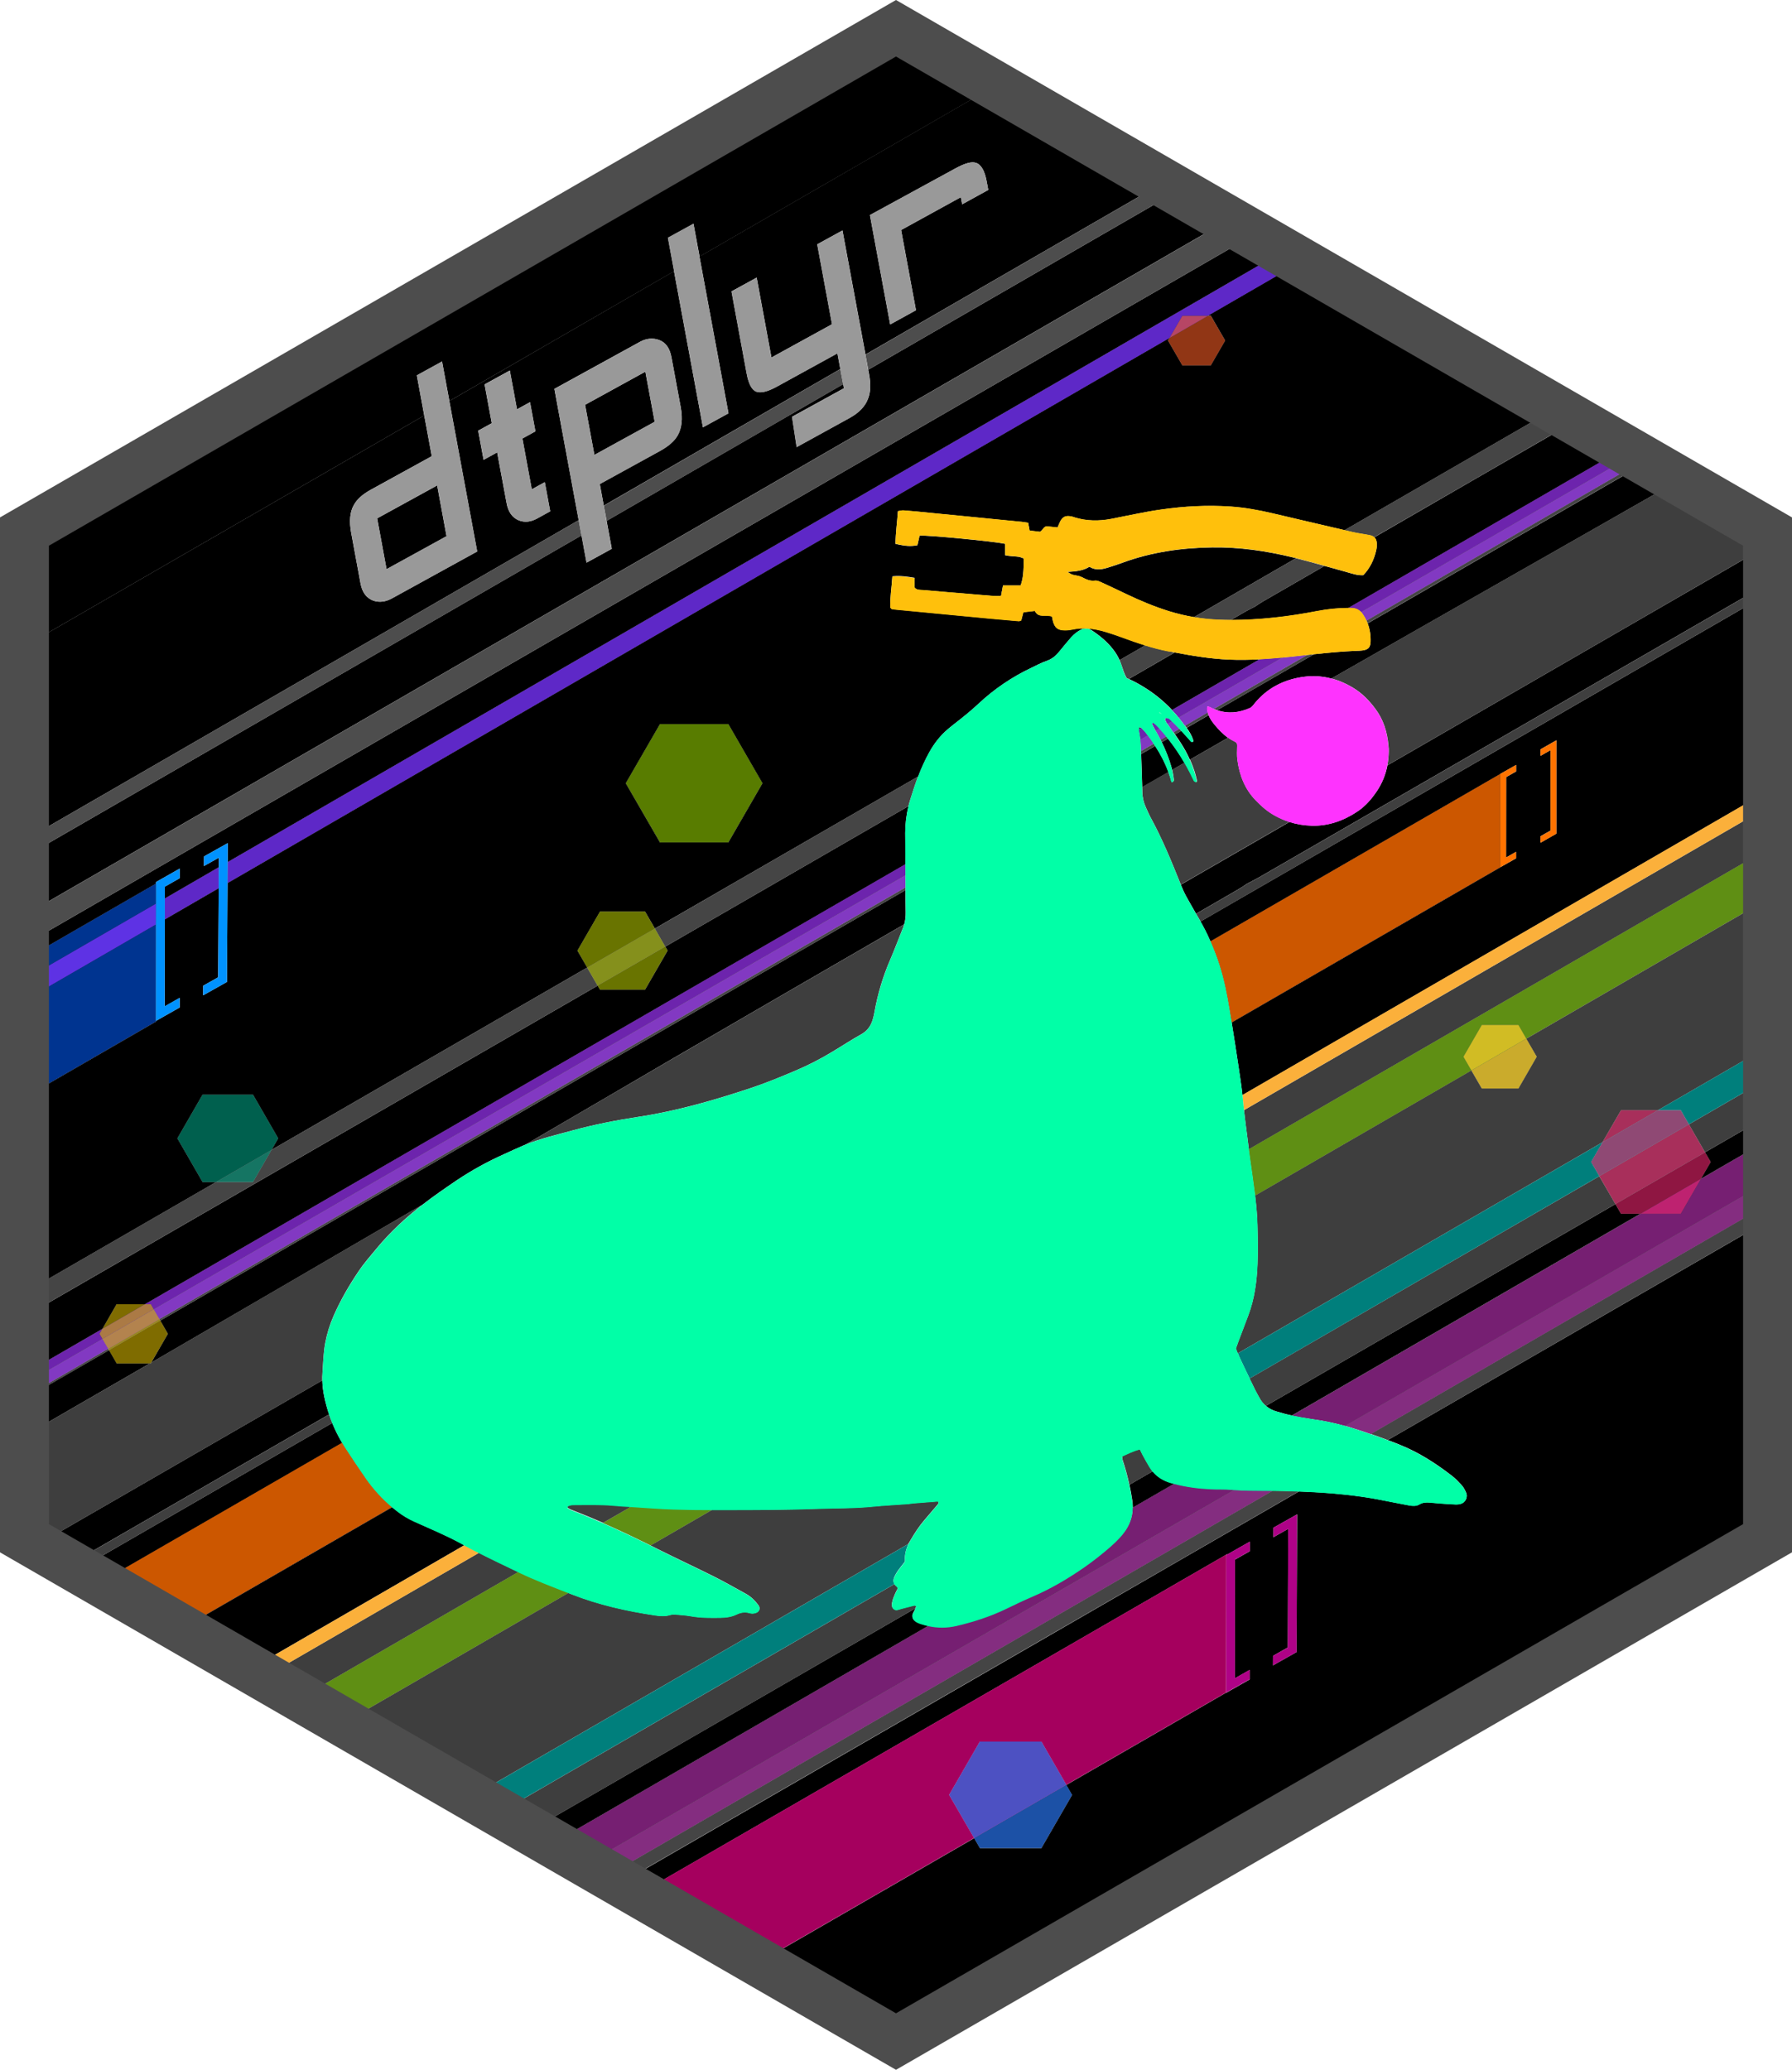 <?xml version="1.0" encoding="utf-8"?>
<!-- Generator: Adobe Illustrator 26.4.1, SVG Export Plug-In . SVG Version: 6.00 Build 0)  -->
<svg version="1.1" id="Layer_15" xmlns="http://www.w3.org/2000/svg" xmlns:xlink="http://www.w3.org/1999/xlink" x="0px" y="0px"
	 viewBox="0 0 2521 2911" style="enable-background:new 0 0 2521 2911;" xml:space="preserve">
<style type="text/css">
	.st0{fill:none;}
	.st1{fill:#3E3E3E;}
	.st2{fill:#454545;}
	.st3{fill:#3F3F3F;}
	.st4{opacity:0.7;fill:#6EB204;enable-background:new    ;}
	.st5{fill:#007F7C;}
	.st6{fill:#FBB03B;}
	.st7{opacity:0.8;fill:#93278F;enable-background:new    ;}
	.st8{fill:#A5005E;}
	.st9{opacity:0.9;fill:#003AA0;enable-background:new    ;}
	.st10{opacity:0.8;fill:#7632F9;enable-background:new    ;}
	.st11{fill:#AF0287;}
	.st12{fill:#FF7300;}
	.st13{fill:#0092FF;}
	.st14{opacity:0.7;fill:#9C34F7;enable-background:new    ;}
	.st15{opacity:0.9;fill:#E26100;enable-background:new    ;}
	.st16{fill:#01FFA7;}
	.st17{fill:#17FC9E;}
	.st18{opacity:0.8;fill:#6E9B00;enable-background:new    ;}
	.st19{opacity:0.6;fill:#AFC100;enable-background:new    ;}
	.st20{opacity:0.7;fill:#00896F;enable-background:new    ;}
	.st21{opacity:0.6;fill:#D3B400;enable-background:new    ;}
	.st22{opacity:0.6;fill:#EF266F;enable-background:new    ;}
	.st23{opacity:0.7;fill:#2974ED;enable-background:new    ;}
	.st24{opacity:0.8;fill:#EDC729;enable-background:new    ;}
	.st25{fill:#FFC00C;}
	.st26{fill:#4D4D4D;}
	.st27{fill:#FE33FE;}
	.st28{fill:#999999;}
	.st29{opacity:0.6;fill:#F15A24;enable-background:new    ;}
</style>
<g>
	<g>
		<polygon class="st0" points="2486.6,2163.4 2486.6,2163.4 1624.8,2660.9 		"/>
		<polygon class="st0" points="1625.8,250.6 1636.5,256.8 1656.9,268.6 1727.9,309.6 1763.8,330.3 1804.6,353.9 1829.9,368.5 
			2187.4,574.9 2216.8,591.8 2284.4,630.9 2298.8,639.2 2312.5,647.1 2317,649.7 2361.9,675.6 2486.6,747.6 1260.5,39.7 
			1260.5,39.7 1400.3,120.5 		"/>
		<path d="M1688.8,1296c0.6,1.1,1.3,2.1,1.9,3.3c2.8,5,5.5,10.1,7.9,15.3c1.4,3.1,2.8,6.3,4.3,9.4l407.5-235.3v131.2l-377.7,218.1
			c3.3,20.5,6.6,41.1,9.6,61.6c2,13.5,4.1,27,5.6,40.6l738.8-427.4V835.4c-132.3,76.4-264.7,152.8-396.9,229.2
			C1956,1141.7,1822.4,1218.9,1688.8,1296z M2167.2,1053.9l22.4-12.8v131.3l-22.4,12.8v-9.1l14.1-8V1055l-14.1,8V1053.9z
			 M2110.5,1088.5l22.5-12.7v9.1l-14.1,8l-0.1,113.1l14.1-8v9.1l-22.5,12.7L2110.5,1088.5z"/>
		<path d="M1729.3,927.7c-25.9-1.1-51.3-5.3-76.7-10.1c-21.5,12.5-43.1,24.8-64.6,37.3c9.4,4.1,18.4,9.4,27.1,15.1
			c12.5,8.3,23.7,17.8,33.8,28.5l123-71.2C1757.7,928.1,1743.6,928.3,1729.3,927.7z"/>
		<path d="M1296.1,2283.8c-3.4-1.1-6.6-2.3-9.4-4.7c-2.8-2.4-4-6.3-2.6-9.6c0.8-2,2-3.9,3-5.9c0.3-0.6,0.6-1.2,0.8-1.8
			c-72.2,41.6-144.2,83.3-216.4,124.9c-108.3,62.5-216.7,125.1-325,187.6l31.1,18l528.7-305.9
			C1302.9,2285.8,1299.5,2284.9,1296.1,2283.8z"/>
		<path d="M1937.2,1112.4c-7.4,11-16.1,21.2-27.3,28.7c-19.6,13.1-41,20.8-64.8,20.1c-10.6-0.3-21.1-2-31.1-5.2
			c-50.9,29.4-101.9,58.8-152.8,88.2c2.3,5.8,4.9,11.5,7.9,17c4.4,8.1,9.1,16,13.6,23.9c19.2-11.1,38.4-22.2,57.6-33.3
			c4.9-2.8,9.6-6,14.3-9.1c5.8-3.1,11.8-6,17.5-9.3c238.2-137.5,476.4-275,714.6-412.5v-53.6c-178.2,103-356.5,206-534.8,309
			C1949.4,1089.1,1944.6,1101.3,1937.2,1112.4z"/>
		<path d="M2272.6,1693.4c-118.2,68.2-236.4,136.4-354.5,204.6c-45.7,26.4-91.5,52.8-137.2,79.2c4.3,3.7,9.4,6.4,15,7.9
			c6.4,1.8,12.8,3.8,19.2,5.1c0.8,0.2,1.6,0.3,2.4,0.5l490.6-283.9h-27.7L2272.6,1693.4z"/>
		<path d="M1643.2,1038.7l-8.8,5.1c5.6,11.5,10.3,23.3,13.8,35.7c0.3,1.1,0.6,2.2,0.8,3.3c5.8-3.3,11.6-6.7,17.4-10
			C1659.5,1060.8,1651.8,1049.4,1643.2,1038.7z"/>
		<path d="M1625.1,1049.1l-19.7,11.4c0.1,2.3,0.1,4.6,0.2,7c0.4,13.2,0.9,26.3,1.3,39.6c12.3-7.1,24.6-14.1,36.9-21.2
			C1639,1072.9,1632.7,1060.7,1625.1,1049.1z"/>
		<path d="M1621.6,2069.2c-10.9,6.3-21.8,12.6-32.7,18.9c1.6,7.3,2.9,14.6,4,22c0.5,3.5,0.8,6.9,0.8,10.2l58.3-33.7
			c-1.6-0.4-3.3-0.8-4.8-1.2C1636.8,2082.4,1628.2,2077.1,1621.6,2069.2z"/>
		<path d="M1602.6,1022.8c0,0.8-0.1,1.7-0.1,2.4l2.9-1.7C1604.9,1023.2,1603.9,1023.2,1602.6,1022.8z"/>
		<polygon points="1625.8,250.6 1631.2,259.9 1636.5,256.8 		"/>
		<path d="M164.1,1834.3H204l1069.8-618.8c-0.1-14.7-0.3-29.3-0.3-44.1c0-12.7,1.6-25.3,4.6-37.7
			c-114.1,65.8-228.2,131.7-342.2,197.6l3.3,5.6l-31.7,54.9h-63.4l-3.3-5.6C572,1541.4,303.3,1696.5,34.5,1851.7v80.7l109.7-63.5
			L164.1,1834.3z"/>
		<path d="M211,1917.4h-46.8l-10.7-18.6c-39.7,22.9-79.3,45.8-119,68.6v52c53-30.6,105.9-61.3,159-91.9
			C199.3,1924.2,205.1,1920.9,211,1917.4z"/>
		<path d="M456,1963.5c-1.5-7.3-2.4-14.7-2.6-22.2c-133.9,77.3-267.8,154.6-401.8,231.9L98,2200l365-210.8
			C460.2,1980.9,457.8,1972.4,456,1963.5z"/>
		<path d="M650,2171.3c-21.8-11.9-44.7-21.4-67.2-31.6c-8.4-3.8-16.5-8.6-23.8-14.3c-2.4-1.9-4.9-3.8-7.2-5.8l-296.5,171.2
			l97.4,56.3l300.7-174C652.3,2172.5,651.1,2171.9,650,2171.3z"/>
		<path d="M467.4,2001.2c-119,68.7-238,137.4-357,206.1l31.2,18l339.8-196.1C475.9,2020.1,471.3,2010.8,467.4,2001.2z"/>
		<path d="M1952.3,2025.3c5.8,2.1,11.5,4.4,17.2,6.7c26.9,10.8,51,26.4,73.8,44.1c4.5,3.5,8.4,7.8,12.4,12c3.1,3.2,5.1,7.1,6.9,11.2
			c2.3,5.2,0,13.5-7.9,15.7c-2.1,0.6-4.3,0.9-6.6,0.8c-7.1-0.3-14.1-0.8-21.2-1.3c-5.3-0.4-10.6-1-15.8-1.4
			c-4.9-0.4-9.7-0.1-14.1,2.5c-4.4,2.6-9.3,2.5-14.1,1.6c-13.5-2.6-26.9-5-40.4-7.8c-16.5-3.3-33.1-5.6-49.8-7.4
			c-21.7-2.4-43.5-3.7-65.3-4.5c-114.3,66-228.5,131.9-342.8,197.9c-203.6,117.6-407.3,235.2-610.9,352.8l25.8,15l827-477.5v0.6
			l31.6-18v13.4l-20.8,11.8l-0.2,167l20.8-11.8v13.4l-33.1,18.8v-0.3l-224.7,129.8l8.1,14.1l-43.2,74.8h-86.4l-8.1-14.1
			l-302.8,174.8l192.9,111.4l364.3-210.3l861.7-497.6v-446.6c-8.8,5.1-17.6,10.1-26.3,15.2C2291,1829.8,2121.6,1927.5,1952.3,2025.3
			z M1824,2323.5l-33.2,18.7l0.1-13.4l20.8-11.8l0.6-166.9l-20.8,11.8l0.1-13.4l33.2-18.7L1824,2323.5z"/>
		<path d="M642.6,1659.9c21-14,43.1-26.2,66.1-36.5c9.3-4.2,18.5-8.6,27.8-12.5c0.9-0.4,1.8-0.8,2.7-1.1
			c69-40.3,138.1-80.5,207-120.9c108.5-63.1,217.2-126.1,325.8-188.9c1.6-5.5,2.2-11.2,2.1-17.1c-0.2-10.3-0.3-20.7-0.3-31
			L225.4,1857.3l10.7,18.6l-23.4,40.6c127.2-74,254.4-147.9,381.5-222.1c7.9-6.2,16.1-12.1,24.3-17.9
			C626.6,1670.9,634.5,1665.3,642.6,1659.9z"/>
		<path d="M586.4,527.9l35.5-19.5l10.3,55.6l316.2-182.5l-8.7-47.1l35.9-19.7c3,16.1,5.8,31.5,8.6,46.2l416.3-240.4l-139.8-80.7
			L34.4,747.6v161.5l562.4-324.7L586.4,527.9z"/>
		<polygon points="219.5,1240.5 252.8,1221.6 252.8,1235.1 231.9,1247 231.9,1263.7 307.8,1219.7 307.9,1206.2 286.9,1218 
			287,1204.5 320.4,1185.8 320.3,1212.5 1804.6,353.9 1763.8,330.3 34.4,1328.7 34.4,1349.5 219.5,1242.7 		"/>
		<path d="M285,1662.4l-35.4-61.4l35.4-61.4h70.9l35.4,61.4l-9.4,16.3c145.2-83.9,290.4-167.7,435.7-251.6l8.6-4.9l-13.8-23.8
			l31.7-54.9h63.4l13.8,23.8l370.4-213.8c4.4-11.6,9.5-23,15.6-34c6.9-12.5,15.5-23.6,26.5-32.9c3.1-2.6,6.1-5.1,9.3-7.5
			c11.5-8.9,22.8-18,33.5-28c22-20.6,47.1-37.6,74.3-50.5c7.2-3.4,14.3-7.3,21.7-9.8c7.4-2.6,13-7.3,17.7-13.2
			c5.6-6.9,11.2-13.6,17-20.3c3.6-3.9,7.8-7.3,12.4-9.8c5.6-3.2,11-3.1,16.3,0.4c11.1,7.4,21.3,15.8,29.6,26.3
			c3.8,4.8,7,10,9.5,15.6l36.1-20.8c-11-3.4-21.8-7.2-32.5-11.2c-7.9-2.9-16-5.6-24.2-8.1c-15.2-4.5-30.6-6.4-46.4-3
			c-3.5,0.8-7.1,1.1-10.6,1c-9.4-0.1-13.7-3.6-16.2-12.8c-0.6-2.2-1-4.4-1.4-6.6c-8.3-3.2-19,2.8-24.1-7.9l-16.1,1.9
			c-1,3.8-2,7.5-3,11.5c-1.2,0.4-2.4,1.1-3.6,1c-12.5-1-25-2.1-37.5-3.3c-45-4.3-90.1-8.6-135-12.9c-2.2-0.2-4.4-0.6-6.3-0.9
			c-0.8-1-1.8-1.6-1.8-2.4c-0.5-14.3,2-28.4,2.9-43.4c11.1-1.1,21,0.4,31.2,2.1v13.6c3.1,4.1,7.4,3.4,11.2,3.7c25,2.2,50,4.2,75,6.3
			c8,0.7,16.1,1.4,24.1,2c3.5,0.3,7.1,0.1,11.3,0.1c0.9-4.9,1.8-9.6,2.8-14.8h24.8c3.4-9.3,4.6-20.4,4.2-38.1
			c-2.1-0.8-4.4-1.9-6.9-2.3c-6.1-0.9-12.3-0.6-19.1-2.2v-16c-13.8-3.3-108.5-12.4-120.3-11.6c-1,4.4-2.1,9.1-3.1,13.6
			c-9.4,1.8-17,1.3-30.8-2c0.2-15.1,2.3-30.1,3.4-45.9c2.9-0.4,5.5-1.3,7.9-1.1c12,0.9,24.1,2.1,36.1,3.3
			c43.7,4.3,87.4,8.6,131,12.9c2.6,0.3,5.2,0.8,8.2,1.2c0.8,3.8,1.4,7.2,2.1,11l14.5,1.7c4.3-2,5-8.3,10.6-7.6
			c4.4,0.5,8.9,0.9,14.2,1.5c0.9-2.2,1.9-4.5,2.9-6.8c3.8-8.3,8.1-10.5,17.1-8.6c1.3,0.3,2.6,0.8,3.8,1.2
			c17.1,5.3,34.4,5.4,51.8,2.1c23.3-4.5,46.4-9.8,69.9-13.1c32.4-4.7,65-6.4,97.8-4.2c20.2,1.4,39.9,5,59.6,9.6
			c33.6,7.9,67.3,15.8,100.9,23.6l296-170.9L1830,368.3l-131,75.8h4.4l20.1,34.8l-20.1,34.8h-40.1l-20.1-34.8l2.2-3.8L320.1,1241.9
			l-0.8,139.1l-33.5,18.8l0.1-13.5l21-11.8l0.8-125.4l-75.8,43.9l-0.1,122.3l21-11.9v13.5l-33,18.7v0.9l-185.2,107v274.5
			c89.8-51.9,179.6-103.7,269.5-155.6H285z M928.5,1018.4h96.1l48,83.2l-48,83.2h-96.1l-48.1-83.2L928.5,1018.4z"/>
		<path d="M1656.9,268.6L1221.4,520l1.3,6.6c2.4,13.3,2.1,24.4-1.2,33.2c-3.8,11.1-12.6,20.5-26.5,28.1l-74.2,40.8l-6.5-42.6
			l73-40.1l-1.1-5.8L853.4,732.5l7.3,39.3l-35.5,19.5l-7.1-38.4L34.4,1205.3v81.9l1693.4-977.7L1656.9,268.6z"/>
		<path d="M2406.5,1634.2l-13.8,23.8l93.9-54.3v-33.9c-29.4,17-58.6,33.9-88,50.8L2406.5,1634.2z"/>
		<path d="M1928.1,902.6c-0.3,8-3.4,11.1-11.4,12.2c-2.6,0.4-5.4,0.4-8.1,0.5c-20.1,0.8-40.1,2.6-60.1,4.8l-136.2,78.7
			c15.3,5.3,30.7,3.8,46.2-3.1c3-1.3,5.1-4.8,7.4-7.5c16.1-19.2,36.9-30.6,61.3-35.2c16-3.1,31.2-2.6,45.9,1.3
			c8.9-5.1,17.9-10.3,26.8-15.3c153.9-88,308.1-175.3,462-263.3l-44.9-25.9l-393,226.9C1927.1,884.8,1928.4,893.5,1928.1,902.6z"/>
		<path d="M1818.5,783.9c-37-9-74.7-14.5-113-14c-43.3,0.6-85.7,6.6-126.5,21.6c-5.9,2.2-11.9,4.1-17.8,6c-9.5,3.1-19,5.7-28.5-0.4
			c-8.8,5.5-18.5,6.6-31.2,7.3c4.1,2.3,5.6,3.4,7.3,3.9c4.3,1.2,8.9,1.4,12.8,3.3c6.1,3,11.6,6.1,18.9,5.1c3.2-0.4,6.9,1.5,10.1,2.9
			c11.4,5.2,22.7,10.6,34,16c19.4,9.3,39.2,17.6,59.8,24c11.6,3.6,23.4,6.4,35.3,8.4l143.7-83
			C1821.7,784.7,1820.1,784.3,1818.5,783.9z"/>
		<path d="M1936.9,764.8c0.1,3.1-0.2,6.3-0.9,9.3c-3.1,13.3-8.8,25.2-18.2,34.9c-8.5,0.4-15.6-2.3-23-4.3c-10.5-2.9-21-5.8-31.5-8.8
			c-28.9,16.7-57.9,33.4-86.8,50.1c-3.7,2.1-7.1,4.6-10.6,6.9c-4.6,2.4-9.3,4.6-13.8,7.2c-6.9,4-13.8,7.9-20.7,12
			c40.9-0.1,81.4-4.8,121.6-12.6c14.4-2.8,29-4.3,43.7-4.3l387.6-224.2l-67.6-39c-94.6,54.6-189.1,109.1-283.6,163.8
			C1935.6,757.6,1936.7,760.6,1936.9,764.8z"/>
		<path d="M1708.4,1018.9c-3.4-4.1-6.3-8.4-8.1-13.1l-30.9,17.8c3.9,5.4,7.4,11.1,9.4,17.6c0.1,0.9-0.1,1.8-0.7,2.4
			c-0.4,0.3-1.8,0-2.3-0.5c-4.6-5.1-9.1-10.3-13.8-15.3l-8.9,5.1c2.4,3.4,4.8,6.9,7.1,10.5c5.3,7.9,9.9,16.3,13.8,25
			c17.9-10.3,35.7-20.5,53.6-30.8C1720.3,1032.4,1714.2,1025.9,1708.4,1018.9z"/>
		<path class="st1" d="M1287.8,2261.9c0.4-1,0.8-1.9,1.3-2.9c-1.2-0.6-2-1.4-2.6-1.3c-6,1.4-12,3-18,4.6c-2.1,0.6-4.2,1.3-6.4,1.8
			c-3.6,0.7-7.1-2.4-7.3-5.9c-0.4-5.1,1.4-9.6,3.3-14.1c1.4-3.7,3.3-7.1,4.9-10.3c-0.7-1.3-0.9-2.3-1.6-2.8c-1.4-1-2.4-2-3.1-3.1
			l-555.6,321.4l43.7,25.2c108.3-62.5,216.7-125.1,325-187.6C1143.6,2345.2,1215.7,2303.5,1287.8,2261.9z"/>
		<path class="st1" d="M1281,2165.9c5.8-9.9,12.1-19.6,19.6-28.3c6.1-7.1,12.1-14.1,18.1-21.2c1.2-1.3,2.1-2.7,1.3-4.6
			c-0.4-0.2-0.8-0.5-1.3-0.4c-11.5,0.9-22.9,1.8-34.3,2.7c-2.2,0.2-4.4,0.7-6.6,0.9c-16.8,1.3-33.5,2-50.3,3.7
			c-26.5,2.7-53,2.1-79.5,3.1c-39.8,1.5-79.6,1.6-119.5,1.6c-8.9,0-17.8,0-26.7,0l-86.6,50.1c3.4,1.7,6.8,3.4,10.1,5.1
			c26.5,13.3,53.4,25.7,79.9,39c15,7.5,29.6,16,44.3,24c7.1,3.9,12.7,9.5,17.5,16c3,4.1,1.3,8.9-3.6,10.6c-2.9,1.1-6.1,1.2-9.1,0.3
			c-6.3-1.9-12.1-0.9-18,1.9c-6.9,3.3-14.3,4.5-21.9,4.6c-14.1,0.2-28.3,0.4-42.4-2.1c-7.4-1.3-14.9-1.8-22.4-2.4
			c-2.2-0.2-4.4,0-6.5,0.6c-7,2.2-14.1,1.8-21.1,0.7c-40.3-6-79.9-14.9-118-29.8c-1.4-0.6-2.9-1.1-4.4-1.7l-315.9,182.7l179.8,103.8
			l614.2-355.3C1278.9,2169.5,1279.9,2167.7,1281,2165.9z"/>
		<path class="st1" d="M888.1,2118.9c-3.9-0.3-7.9-0.4-12-0.7c-9.3-0.6-18.5-1.7-27.8-1.9c-14.1-0.3-28.3-0.2-42.4-0.1
			c-2.1,0-4.3,0.8-6.4,1.4c-0.6,0.2-0.9,1.3-1.1,1.9c-0.1,0.4,0.1,0.9,0.5,1.2c1.4,0.9,3,1.8,4.6,2.5c15.1,5.8,30.2,12,45,18.5
			L888.1,2118.9C888.1,2118.9,888.1,2118.9,888.1,2118.9z"/>
		<path class="st1" d="M2272.6,1693.4l-22.7-39.2l-492,284.5c2.7,5.6,5.4,11.1,8.1,16.6c1.8,3.6,3.8,7,5.7,10.5
			c2.3,4.4,5.4,8.3,9.1,11.5c45.7-26.4,91.5-52.8,137.2-79.2C2036.3,1829.8,2154.5,1761.6,2272.6,1693.4z"/>
		<path class="st1" d="M1755.6,1606c0.4,3.4,0.8,6.9,1.3,10.4l729.8-422.2v-59.1l-736.6,426.2
			C1751.6,1576.2,1753.8,1591.1,1755.6,1606z"/>
		<path class="st1" d="M2398.6,1620.6c29.4-17,58.6-33.9,88-50.8v-52.6l-110.7,64.1L2398.6,1620.6z"/>
		<path class="st1" d="M673.9,2183.8l-301.6,174.5l51.1,29.5l306-177C710.8,2201.9,692.2,2193.2,673.9,2183.8z"/>
		<path class="st1" d="M1617,2062.8c-3.4-5.6-6.6-11.5-9.8-17.3c-1.3-2.3-2.3-4.7-3.6-7.4c-8.9,2.3-16.8,6.1-25,10
			c0.3,2.1,0.3,3.9,0.8,5.4c3.8,11.4,6.9,23,9.4,34.7c10.9-6.3,21.8-12.6,32.7-18.9C1620,2067.2,1618.4,2065.1,1617,2062.8z"/>
		<path class="st1" d="M2161.8,1486.2l-25.7,44.6h-51.5l-14.7-25.4l-304.3,176c0.1,1.1,0.3,2.3,0.4,3.4c1.5,12.7,2.6,25.5,2.9,38.4
			c0.5,18.1,0.8,36.3,0.1,54.4c-0.9,24.8-4.2,49.3-13.1,72.8c-4.7,12.4-9.4,24.8-14.1,37.2c-1.1,2.9-2.1,5.8-3.2,9
			c0.9,2.2,1.8,4.5,2.6,6.8l513.2-296.9l26-44.9h51.7l154.4-89.3v-207.8l-339.4,196.4L2161.8,1486.2z"/>
		<path class="st1" d="M453.6,1931.9c1-14.5,1.3-29.2,4-43.6c2.5-13,6.4-25.7,11.8-37.9c9.7-22,21.6-42.6,35-62.4
			c7.7-11.5,16.7-21.7,25.5-32.3c19.1-23.1,40.9-43.2,64.4-61.5c-127.1,74.1-254.3,148.1-381.5,222.1l-0.6,1H211
			c-5.9,3.4-11.7,6.8-17.6,10.2c-53,30.6-105.9,61.3-159,91.9v143.9l17.2,10c133.9-77.3,267.8-154.6,401.8-231.9
			C453.3,1938.3,453.3,1935.1,453.6,1931.9z"/>
		<path class="st1" d="M1766.5,1125.5c-15.4-15.9-22.8-35.4-25.7-56.8c-0.9-6.4-0.4-13.1-0.3-19.7c0.1-2.9-0.4-4.5-3.2-5.9
			c-3.4-1.6-6.6-3.5-9.6-5.6c-17.9,10.3-35.8,20.5-53.6,30.8c2.4,5.4,4.6,11,6.4,16.6c1.3,4.2,2.4,8.5,3.4,12.8
			c0.2,0.8-0.4,1.6-0.7,2.4c-1.1-0.6-2.6-0.9-3.2-1.8c-2.1-3.9-3.9-7.9-5.9-11.9c-2.4-4.7-4.9-9.3-7.6-13.8
			c-5.8,3.3-11.6,6.7-17.4,10c1,4.5,1.7,9.1,2.3,13.6c0.3,1.6-0.4,3.6-3.2,3.9c-1.3-4.9-2.8-9.7-4.5-14.5
			c-12.3,7.1-24.6,14.1-36.9,21.2c0.1,2.3,0.1,4.6,0.2,6.9c0.1,7.5,1.9,15,5,21.8c2.2,4.8,4.3,9.8,6.8,14.4
			c16.1,29.5,28.9,60.6,41.4,91.8c0.3,0.8,0.6,1.6,0.9,2.3c50.9-29.4,101.9-58.8,152.8-88.2c-6.7-2.1-13.1-4.8-19.3-8.2
			C1783.8,1142,1774.9,1134.2,1766.5,1125.5z"/>
		<path class="st1" d="M1899.8,938.9c-8.9,5.1-17.9,10.3-26.8,15.3c10.8,2.8,21.3,7.4,31.5,13.7c12,7.4,21.4,17.1,29.8,28.2
			c11.9,15.6,17.4,33.4,19,52.6c0.1,1.5,0.3,3,0.4,4.5c0.1,1.4,0,2.8,0,4.1c-0.1,6.4-0.8,12.8-1.9,19
			c178.3-102.9,356.5-205.9,534.8-309v-19.7l-124.7-72C2208,763.5,2053.7,850.8,1899.8,938.9z"/>
		<path class="st1" d="M739.2,1609.8c21.3-8.6,43.6-13.8,65.7-19.8c30.7-8.4,62-14.5,93.4-19.3c53.9-8.2,106.1-23.3,157.7-40.4
			c21.4-7.1,42.2-15.7,63-24.5c17.9-7.6,35.3-16.5,51.9-26.6c13.6-8.1,27-17,40.9-24.7c8.8-4.9,13.6-12.2,16.2-21.5
			c0.8-3,1.6-6,2.1-9c4.5-25.7,12-50.8,22.4-74.7c6.3-14.6,11.8-29.5,17.8-44.3c0.6-1.6,1.2-3.3,1.7-4.9
			c-108.7,62.8-217.3,125.8-325.8,188.9C877.3,1529.2,808.2,1569.6,739.2,1609.8z"/>
		<path class="st2" d="M1827.4,2097.3c-12.3-0.4-24.6-0.7-36.9-0.9l-935,540.9l18.3,10.5c203.6-117.6,407.3-235.2,610.9-352.8
			C1598.9,2229.3,1713.2,2163.3,1827.4,2097.3z"/>
		<path class="st2" d="M1952.3,2025.3c169.3-97.7,338.7-195.5,508-293.3c8.8-5.1,17.6-10.1,26.3-15.2v-23l-558.2,322.9
			C1936.4,2019.5,1944.4,2022.3,1952.3,2025.3z"/>
		<path class="st2" d="M1585,953.6c1,0.4,1.9,0.8,2.9,1.3c21.5-12.5,43.1-24.8,64.6-37.3c-3.3-0.6-6.4-1.3-9.7-1.9
			c-10.7-2.1-21.2-4.9-31.7-8.1l-36.1,20.8c1.1,2.5,2.1,5.1,2.9,7.6C1579.9,941.9,1581.7,947.9,1585,953.6z"/>
		<path class="st2" d="M1926.7,752.8c2.8,0.6,4.9,1.5,6.4,2.8c94.6-54.6,189.1-109.1,283.6-163.8l-29.4-17l-296,170.9
			c3.8,0.9,7.6,1.8,11.5,2.7C1910.8,750.3,1918.8,751.1,1926.7,752.8z"/>
		<path class="st2" d="M826.1,1360.8l-8.6,4.9c-145.2,83.9-290.4,167.7-435.7,251.6l-26,45.1h-52
			c-89.8,51.8-179.6,103.7-269.4,155.5v33.8c268.8-155.2,537.6-310.3,806.4-465.5L826.1,1360.8z"/>
		<path class="st2" d="M1291.5,1092.1L921.2,1306l14.6,25.4c114.1-65.8,228.2-131.7,342.2-197.6c0.8-3.1,1.6-6.3,2.6-9.3
			C1284,1113.5,1287.5,1102.7,1291.5,1092.1z"/>
		<path class="st2" d="M1765.9,852.9c3.5-2.3,6.9-4.8,10.6-6.9c28.9-16.7,57.8-33.4,86.8-50.1c-13.3-3.8-26.6-7.4-40.1-10.8
			l-143.7,83c14.5,2.4,29.2,3.7,44.1,3.9c2.6,0.1,5.2,0.1,7.8,0.1c6.9-4,13.8-7.9,20.7-12C1756.6,857.5,1761.3,855.3,1765.9,852.9z"
			/>
		<path class="st3" d="M463,1989.3l-365,210.8l12.5,7.2c119-68.7,238-137.4,357-206.1C465.8,1997.3,464.3,1993.3,463,1989.3z"/>
		<path class="st3" d="M1754.6,1242.8c-4.8,3-9.4,6.3-14.3,9.1c-19.2,11.1-38.4,22.2-57.6,33.3c2.1,3.6,4.2,7.2,6.3,10.8
			c133.6-77.2,267.2-154.3,400.8-231.4c132.3-76.4,264.7-152.8,396.9-229.2V821c-238.2,137.5-476.4,275-714.6,412.5
			C1766.3,1236.8,1760.4,1239.8,1754.6,1242.8z"/>
		<path class="st2" d="M1712.3,998.8l136.3-78.7c-3.3,0.3-6.5,0.7-9.8,1.1L1707.7,997C1709.2,997.6,1710.8,998.3,1712.3,998.8z"/>
		<path class="st2" d="M1624.9,1048.8c-0.6-0.9-1.3-1.9-1.9-2.9l-17.8,10.3c0.1,1.4,0.1,2.9,0.1,4.3l19.7-11.4
			C1625,1049,1625,1049,1624.9,1048.8z"/>
		<path class="st2" d="M1699,1002l-31.9,18.5c0.3,0.4,0.6,0.8,0.8,1.1c0.5,0.6,0.9,1.3,1.4,1.9l30.9-17.8
			C1699.8,1004.5,1699.3,1003.3,1699,1002z"/>
		<path class="st2" d="M1923.9,876.6l393-226.9l-4.4-2.6l-390.2,225.7C1922.9,874,1923.5,875.3,1923.9,876.6z"/>
		<path class="st2" d="M1660.7,1026.5c-0.4-0.5-0.9-1-1.4-1.5l-8.4,4.9c0.8,1.1,1.5,2.1,2.2,3.1l8.9-5.1
			C1661.6,1027.4,1661.1,1026.9,1660.7,1026.5z"/>
		<path class="st2" d="M1640.8,1035.7l-8.1,4.7c0.6,1.1,1.1,2.3,1.7,3.4l8.8-5.1C1642.4,1037.7,1641.6,1036.7,1640.8,1035.7z"/>
		<path class="st2" d="M152.2,1896.8L34.4,1965v2.6c39.7-22.9,79.3-45.8,119-68.6L152.2,1896.8z"/>
		<path class="st2" d="M225.4,1857.3l1048.5-605.4c0-1.3,0-2.6,0-3.9L224.2,1855.2L225.4,1857.3z"/>
		<path class="st1" d="M888.1,2118.9l-39.7,23c22.6,9.9,44.8,20.5,66.9,31.5l86.6-50.1c-18.1-0.1-36.2-0.3-54.3-0.8
			C927.8,2121.9,908,2120.2,888.1,2118.9z"/>
		<path class="st4" d="M888.1,2118.9l-39.7,23c22.6,9.9,44.8,20.5,66.9,31.5l86.6-50.1c-18.1-0.1-36.2-0.3-54.3-0.8
			C927.8,2121.9,908,2120.2,888.1,2118.9z"/>
		<path class="st1" d="M729.5,2210.9c-0.1,0-0.1-0.1-0.2-0.1l-306,177l60.7,35l315.9-182.7C776.2,2231,752.4,2221.9,729.5,2210.9z"
			/>
		<path class="st4" d="M729.5,2210.9c-0.1,0-0.1-0.1-0.2-0.1l-306,177l60.7,35l315.9-182.7C776.2,2231,752.4,2221.9,729.5,2210.9z"
			/>
		<path class="st1" d="M1758.4,1628.4c2.4,17.6,5.1,35.3,7.3,53l304.3-176l-11.1-19.1l25.7-44.6h51.5l11,19.1l339.4-196.4v-70.2
			l-729.8,422.2C1757.3,1620.4,1757.8,1624.4,1758.4,1628.4z"/>
		<path class="st4" d="M1758.4,1628.4c2.4,17.6,5.1,35.3,7.3,53l304.3-176l-11.1-19.1l25.7-44.6h51.5l11,19.1l339.4-196.4v-70.2
			l-729.8,422.2C1757.3,1620.4,1757.8,1624.4,1758.4,1628.4z"/>
		<path class="st5" d="M1758,1938.7l492-284.6l-11.5-19.9l16.1-27.8l-513.2,296.9c0.8,1.8,1.5,3.6,2.3,5.4
			C1748.4,1918.7,1753.1,1928.8,1758,1938.7z"/>
		<polygon class="st5" points="2364.5,1561.5 2375.9,1581.3 2486.6,1517.2 2486.6,1472.2 2332.2,1561.5 		"/>
		<path class="st5" d="M1258.6,2216.8c1.3-2.8,2.9-5.4,4.7-8c2.8-3.9,5.9-7.7,9-11.6c0.3-0.7,0.8-1.6,0.8-2.4
			c-0.6-8.4,1.5-16.1,5-23.5l-614.2,355.3l39,22.5l555.6-321.4C1256.2,2224.5,1256.7,2220.8,1258.6,2216.8z"/>
		<path class="st6" d="M1748.8,1549.5c0.4,3.9,0.8,7.9,1.2,11.8l736.6-426.2v-22.5L1747.8,1540
			C1748.1,1543.1,1748.5,1546.3,1748.8,1549.5z"/>
		<path class="st6" d="M653.4,2173.1l-300.7,174l19.5,11.3l301.6-174.5C667,2180.4,660.2,2176.8,653.4,2173.1z"/>
		<path d="M2364.5,1707h-56.3l-490.6,283.9c9.6,1.9,19.2,3.6,28.9,4.9c15.5,2.1,30.8,5.3,45.8,9.5c13.3-7.7,26.7-15.4,40-23.1
			c184.8-106.7,369.5-213.4,554.3-320v-58.3l-93.9,54.3L2364.5,1707z"/>
		<path class="st7" d="M2364.5,1707h-56.3l-490.6,283.9c9.6,1.9,19.2,3.6,28.9,4.9c15.5,2.1,30.8,5.3,45.8,9.5
			c13.3-7.7,26.7-15.4,40-23.1c184.8-106.7,369.5-213.4,554.3-320v-58.3l-93.9,54.3L2364.5,1707z"/>
		<path d="M1736.3,2095.3c-1.3-0.1-2.6-0.2-3.8-0.3c-9.7-0.8-19.5-0.3-29.2-0.8c-17.2-0.9-34.4-3.1-51.1-7.4c-0.1,0-0.2-0.1-0.3-0.1
			l-58.3,33.7c-0.1,13-4.4,24.9-13,35.7c-6.9,8.8-15.1,16.2-23.5,23.3c-10.1,8.5-20.7,16.7-31.5,24.3
			c-23.3,16.2-47.6,30.5-73.8,41.7c-12.6,5.4-24.9,11.5-37.2,17.3c-22,10.6-45.1,18-68.8,23.5c-13.3,3.1-26.5,3.1-39.5,0.3
			l-528.7,305.9l48.8,28.2l129.4-74.7C1215.9,2395.7,1476.1,2245.5,1736.3,2095.3z"/>
		<path class="st7" d="M1736.3,2095.3c-1.3-0.1-2.6-0.2-3.8-0.3c-9.7-0.8-19.5-0.3-29.2-0.8c-17.2-0.9-34.4-3.1-51.1-7.4
			c-0.1,0-0.2-0.1-0.3-0.1l-58.3,33.7c-0.1,13-4.4,24.9-13,35.7c-6.9,8.8-15.1,16.2-23.5,23.3c-10.1,8.5-20.7,16.7-31.5,24.3
			c-23.3,16.2-47.6,30.5-73.8,41.7c-12.6,5.4-24.9,11.5-37.2,17.3c-22,10.6-45.1,18-68.8,23.5c-13.3,3.1-26.5,3.1-39.5,0.3
			l-528.7,305.9l48.8,28.2l129.4-74.7C1215.9,2395.7,1476.1,2245.5,1736.3,2095.3z"/>
		<path class="st2" d="M1932.3,1982.1c-13.3,7.7-26.7,15.4-40,23.1c4.1,1.1,8.2,2.4,12.3,3.7c8,2.5,16,5.1,23.9,7.9l558.2-322.9
			v-31.8C2301.8,1768.7,2117,1875.4,1932.3,1982.1z"/>
		<path class="st7" d="M1932.3,1982.1c-13.3,7.7-26.7,15.4-40,23.1c4.1,1.1,8.2,2.4,12.3,3.7c8,2.5,16,5.1,23.9,7.9l558.2-322.9
			v-31.8C2301.8,1768.7,2117,1875.4,1932.3,1982.1z"/>
		<path class="st2" d="M1777.5,2096.4c-13.8-0.1-27.5-0.1-41.2-1.1c-260.2,150.2-520.4,300.4-780.6,450.6l-129.4,74.7l29.2,16.8
			l935-540.9C1786.2,2096.5,1781.9,2096.4,1777.5,2096.4z"/>
		<path class="st7" d="M1777.5,2096.4c-13.8-0.1-27.5-0.1-41.2-1.1c-260.2,150.2-520.4,300.4-780.6,450.6l-129.4,74.7l29.2,16.8
			l935-540.9C1786.2,2096.5,1781.9,2096.4,1777.5,2096.4z"/>
		<polygon class="st8" points="1335.3,2524.3 1378.5,2449.4 1465,2449.4 1500.1,2510.2 1725,2380.3 1725.2,2186.9 1726.6,2186.1 
			1726.6,2185.5 899.7,2662.9 1067.6,2759.8 1370.4,2585 		"/>
		<polygon points="219.7,1435.6 219.3,1435.8 219.4,1300.1 34.4,1407.2 34.4,1543.5 219.7,1436.4 		"/>
		<polygon class="st9" points="219.7,1435.6 219.3,1435.8 219.4,1300.1 34.4,1407.2 34.4,1543.5 219.7,1436.4 		"/>
		<polygon points="219.5,1242.7 34.4,1349.5 34.4,1377.9 219.5,1270.9 		"/>
		<polygon class="st9" points="219.5,1242.7 34.4,1349.5 34.4,1377.9 219.5,1270.9 		"/>
		<polygon points="320.3,1212.5 320.1,1241.9 1645.4,475.2 1663.3,444.3 1698.9,444.3 1829.9,368.5 1804.6,353.9 		"/>
		<polygon class="st10" points="320.3,1212.5 320.1,1241.9 1645.4,475.2 1663.3,444.3 1698.9,444.3 1829.9,368.5 1804.6,353.9 		"/>
		<polygon points="231.9,1263.7 231.9,1293 307.6,1249.1 307.8,1219.7 		"/>
		<polygon class="st10" points="231.9,1263.7 231.9,1293 307.6,1249.1 307.8,1219.7 		"/>
		<polygon points="219.5,1270.9 34.4,1377.9 34.4,1407.2 219.4,1300.1 		"/>
		<polygon class="st9" points="219.5,1270.9 34.4,1377.9 34.4,1407.2 219.4,1300.1 		"/>
		<polygon class="st10" points="219.5,1270.9 34.4,1377.9 34.4,1407.2 219.4,1300.1 		"/>
		<polygon class="st11" points="1725,2380.3 1725,2380.5 1758.1,2361.7 1758.1,2348.4 1737.3,2360.2 1737.4,2193.3 1758.3,2181.5 
			1758.3,2168.1 1726.6,2186.1 1725.2,2186.9 		"/>
		<polygon class="st11" points="1791.4,2161.9 1812.2,2150.2 1811.6,2317.1 1790.8,2328.8 1790.8,2342.2 1824,2323.5 1824.6,2129.9 
			1791.4,2148.5 		"/>
		<polygon class="st12" points="2181.3,1168.2 2167.2,1176.2 2167.2,1185.2 2189.6,1172.5 2189.6,1041.2 2167.2,1053.9 2167.2,1063 
			2181.3,1055 		"/>
		<polygon class="st12" points="2132.9,1198 2118.8,1206 2118.9,1092.8 2132.9,1084.8 2132.9,1075.7 2110.5,1088.5 2110.4,1219.8 
			2132.9,1207 		"/>
		<polygon class="st13" points="231.9,1247 252.8,1235.1 252.8,1221.6 219.5,1240.5 219.5,1242.7 219.5,1270.9 219.4,1300.1 
			219.3,1435.8 219.7,1435.6 252.7,1416.9 252.7,1403.3 231.7,1415.2 231.9,1293 231.9,1263.7 		"/>
		<polygon class="st13" points="320.4,1185.8 287,1204.5 286.9,1218 307.9,1206.2 307.8,1219.7 307.6,1249.1 307,1374.5 
			285.9,1386.3 285.8,1399.8 319.3,1381 320.1,1241.9 320.3,1212.5 		"/>
		<path d="M216.2,1841.5l1057.6-610.6c0-4.4,0-8.7-0.1-13.1c0-0.8,0-1.6,0-2.4L204,1834.3h8.1L216.2,1841.5z"/>
		<path class="st14" d="M216.2,1841.5l1057.6-610.6c0-4.4,0-8.7-0.1-13.1c0-0.8,0-1.6,0-2.4L204,1834.3h8.1L216.2,1841.5z"/>
		<polygon points="140.1,1875.9 144.1,1869 34.4,1932.4 34.4,1946.5 144.2,1883.1 		"/>
		<polygon class="st14" points="140.1,1875.9 144.1,1869 34.4,1932.4 34.4,1946.5 144.2,1883.1 		"/>
		<path d="M1626.5,1019.7c-1.3-1.2-2.7-2.3-4.1-3.2c-0.2-0.1-0.7,0.1-0.9,0.3c-0.3,0.2-0.8,0.9-0.7,1.1c1.6,3.1,3.1,6.3,4.9,9.3
			c0.1,0.1,0.1,0.3,0.3,0.4c1.8-1,3.5-2.1,5.3-3.1C1629.7,1023,1628.1,1021.4,1626.5,1019.7z"/>
		<path class="st14" d="M1626.5,1019.7c-1.3-1.2-2.7-2.3-4.1-3.2c-0.2-0.1-0.7,0.1-0.9,0.3c-0.3,0.2-0.8,0.9-0.7,1.1
			c1.6,3.1,3.1,6.3,4.9,9.3c0.1,0.1,0.1,0.3,0.3,0.4c1.8-1,3.5-2.1,5.3-3.1C1629.7,1023,1628.1,1021.4,1626.5,1019.7z"/>
		<path d="M1901.1,855.1c6,0.1,10.2,2.1,13.7,5.8c128-73.9,256-147.7,383.9-221.7l-14.4-8.3L1896.8,855
			C1898.3,855,1899.7,855.1,1901.1,855.1z"/>
		<path class="st14" d="M1901.1,855.1c6,0.1,10.2,2.1,13.7,5.8c128-73.9,256-147.7,383.9-221.7l-14.4-8.3L1896.8,855
			C1898.3,855,1899.7,855.1,1901.1,855.1z"/>
		<path d="M1645.7,1011.5c-1.1-1.1-3.1-1.4-4.8-1.8c-0.4-0.1-1.8,1.3-1.6,1.7c0.4,1.7,1.1,3.3,2,4.8c0.4,0.6,0.9,1.3,1.3,1.8
			c2.1-1.2,4.2-2.4,6.3-3.6C1647.7,1013.5,1646.7,1012.5,1645.7,1011.5z"/>
		<path class="st14" d="M1645.7,1011.5c-1.1-1.1-3.1-1.4-4.8-1.8c-0.4-0.1-1.8,1.3-1.6,1.7c0.4,1.7,1.1,3.3,2,4.8
			c0.4,0.6,0.9,1.3,1.3,1.8c2.1-1.2,4.2-2.4,6.3-3.6C1647.7,1013.5,1646.7,1012.5,1645.7,1011.5z"/>
		<path d="M1771.9,927.3l-123,71.2c3.2,3.4,6.3,6.9,9.3,10.5c48.6-28,97.2-56.1,145.8-84.2C1793.3,925.9,1782.6,926.7,1771.9,927.3z
			"/>
		<path class="st14" d="M1771.9,927.3l-123,71.2c3.2,3.4,6.3,6.9,9.3,10.5c48.6-28,97.2-56.1,145.8-84.2
			C1793.3,925.9,1782.6,926.7,1771.9,927.3z"/>
		<path d="M1605.5,1023.7c0,0-0.1-0.1-0.1-0.1l-2.9,1.7c-0.1,1.4-0.1,2.7,0.1,3.9c0.8,3.6,1.3,7.3,1.7,10.9c3.4-2,6.9-3.9,10.3-5.9
			C1611.8,1030.5,1608.8,1027,1605.5,1023.7z"/>
		<path class="st14" d="M1605.5,1023.7c0,0-0.1-0.1-0.1-0.1l-2.9,1.7c-0.1,1.4-0.1,2.7,0.1,3.9c0.8,3.6,1.3,7.3,1.7,10.9
			c3.4-2,6.9-3.9,10.3-5.9C1611.8,1030.5,1608.8,1027,1605.5,1023.7z"/>
		<path class="st2" d="M1614.6,1034.1c-3.4,2-6.9,3.9-10.3,5.9c0.6,5.4,0.8,10.8,0.9,16.1l17.8-10.3
			C1620.3,1041.9,1617.6,1037.9,1614.6,1034.1z"/>
		<path class="st14" d="M1614.6,1034.1c-3.4,2-6.9,3.9-10.3,5.9c0.6,5.4,0.8,10.8,0.9,16.1l17.8-10.3
			C1620.3,1041.9,1617.6,1037.9,1614.6,1034.1z"/>
		<path class="st2" d="M224.2,1855.2L1273.8,1248c0-5.7,0-11.3-0.1-17L216.2,1841.5L224.2,1855.2z"/>
		<path class="st14" d="M224.2,1855.2L1273.8,1248c0-5.7,0-11.3-0.1-17L216.2,1841.5L224.2,1855.2z"/>
		<path class="st2" d="M1631.2,1024.6c-1.8,1-3.5,2.1-5.3,3.1c2.4,4.2,4.7,8.4,6.9,12.7l8.1-4.7
			C1637.7,1031.9,1634.5,1028.2,1631.2,1024.6z"/>
		<path class="st14" d="M1631.2,1024.6c-1.8,1-3.5,2.1-5.3,3.1c2.4,4.2,4.7,8.4,6.9,12.7l8.1-4.7
			C1637.7,1031.9,1634.5,1028.2,1631.2,1024.6z"/>
		<path class="st2" d="M1648.8,1014.5c-2.1,1.2-4.2,2.4-6.3,3.6c2.8,3.9,5.6,7.9,8.3,11.8l8.4-4.9
			C1655.9,1021.4,1652.4,1017.9,1648.8,1014.5z"/>
		<path class="st14" d="M1648.8,1014.5c-2.1,1.2-4.2,2.4-6.3,3.6c2.8,3.9,5.6,7.9,8.3,11.8l8.4-4.9
			C1655.9,1021.4,1652.4,1017.9,1648.8,1014.5z"/>
		<path class="st2" d="M1698,997.1c-0.1-1.3,0.4-2.6,0.7-3.9c1.2,0.3,2.3,0.6,3.4,1.1c1.8,1,3.7,1.9,5.5,2.7l131.1-75.8
			c-1.7,0.2-3.3,0.4-5,0.6c-10,1.1-19.8,2.2-29.8,3.1c-48.6,28-97.2,56.1-145.8,84.2c3.1,3.7,6.1,7.5,8.9,11.5l31.9-18.5
			C1698.6,1000.5,1698.2,998.8,1698,997.1z"/>
		<path class="st14" d="M1698,997.1c-0.1-1.3,0.4-2.6,0.7-3.9c1.2,0.3,2.3,0.6,3.4,1.1c1.8,1,3.7,1.9,5.5,2.7l131.1-75.8
			c-1.7,0.2-3.3,0.4-5,0.6c-10,1.1-19.8,2.2-29.8,3.1c-48.6,28-97.2,56.1-145.8,84.2c3.1,3.7,6.1,7.5,8.9,11.5l31.9-18.5
			C1698.6,1000.5,1698.2,998.8,1698,997.1z"/>
		<polygon class="st2" points="144.2,1883.1 34.4,1946.5 34.4,1965 152.2,1896.8 		"/>
		<polygon class="st14" points="144.2,1883.1 34.4,1946.5 34.4,1965 152.2,1896.8 		"/>
		<path class="st2" d="M1917.7,864.4c1.8,2.8,3.4,5.5,4.7,8.4l390.2-225.7l-13.8-7.9c-128,73.9-256,147.7-383.9,221.7
			C1915.8,861.9,1916.8,863.1,1917.7,864.4z"/>
		<path class="st14" d="M1917.7,864.4c1.8,2.8,3.4,5.5,4.7,8.4l390.2-225.7l-13.8-7.9c-128,73.9-256,147.7-383.9,221.7
			C1915.8,861.9,1916.8,863.1,1917.7,864.4z"/>
		<path d="M1729.9,1420.9c0.9,5.6,1.8,11.3,2.8,17l377.7-218.1v-131.2l-407.5,235.3c4.8,11,9.2,22.2,12.8,33.7
			C1722.2,1378.3,1726.4,1399.6,1729.9,1420.9z"/>
		<path class="st15" d="M1729.9,1420.9c0.9,5.6,1.8,11.3,2.8,17l377.7-218.1v-131.2l-407.5,235.3c4.8,11,9.2,22.2,12.8,33.7
			C1722.2,1378.3,1726.4,1399.6,1729.9,1420.9z"/>
		<path d="M515,2079.6c-10.4-14.9-20.5-29.9-30.3-45.2c-1.1-1.8-2.3-3.6-3.3-5.4l-339.8,196.1l113.6,65.6l296.5-171.2
			C537.8,2108,525.4,2094.5,515,2079.6z"/>
		<path class="st15" d="M515,2079.6c-10.4-14.9-20.5-29.9-30.3-45.2c-1.1-1.8-2.3-3.6-3.3-5.4l-339.8,196.1l113.6,65.6l296.5-171.2
			C537.8,2108,525.4,2094.5,515,2079.6z"/>
		<path class="st16" d="M1817.5,1990.8c-0.8-0.2-1.6-0.3-2.4-0.5c-6.5-1.3-12.8-3.2-19.2-5.1c-5.6-1.5-10.7-4.3-15-7.9
			c-3.7-3.2-6.8-7-9.1-11.5c-1.9-3.5-3.9-6.9-5.7-10.5c-2.7-5.6-5.4-11.1-8.1-16.6c-4.8-9.9-9.6-20-14.3-30
			c-0.8-1.8-1.6-3.6-2.3-5.4c-0.9-2.3-1.8-4.5-2.6-6.8c1.1-3.2,2.1-6.1,3.2-9c4.7-12.4,9.4-24.8,14.1-37.2
			c8.9-23.4,12.1-47.9,13.1-72.8c0.7-18.1,0.4-36.2-0.1-54.4c-0.4-12.8-1.4-25.7-2.9-38.4c-0.1-1.1-0.3-2.3-0.4-3.4
			c-2.2-17.7-4.9-35.4-7.3-53c-0.6-4-1.1-8-1.6-12c-0.4-3.4-0.8-6.9-1.3-10.4c-1.8-14.9-3.9-29.8-5.6-44.7
			c-0.4-3.9-0.9-7.9-1.2-11.8c-0.3-3.1-0.6-6.3-0.9-9.4c-1.5-13.6-3.6-27-5.6-40.6c-3-20.5-6.3-41.1-9.6-61.6
			c-0.9-5.6-1.8-11.3-2.8-17c-3.4-21.4-7.6-42.7-14.2-63.3c-3.6-11.5-8-22.7-12.8-33.7c-1.4-3.1-2.8-6.3-4.3-9.4
			c-2.4-5.2-5.1-10.3-7.9-15.3c-0.6-1.1-1.3-2.1-1.9-3.3c-2.1-3.6-4.1-7.2-6.3-10.8c-4.6-7.9-9.3-15.9-13.6-23.9
			c-2.9-5.5-5.6-11.2-7.9-17c-0.3-0.8-0.6-1.6-0.9-2.3c-12.5-31.2-25.2-62.3-41.4-91.8c-2.6-4.6-4.6-9.6-6.8-14.4
			c-3.1-6.8-4.9-14.3-5-21.8c-0.1-2.3-0.1-4.6-0.2-6.9c-0.3-13.2-0.8-26.3-1.3-39.6c-0.1-2.3-0.1-4.6-0.2-7c0-1.4-0.1-2.9-0.1-4.3
			c-0.1-5.4-0.3-10.8-0.9-16.1c-0.4-3.6-0.9-7.3-1.7-10.9c-0.3-1.3-0.3-2.6-0.1-3.9c0.1-0.8,0.1-1.6,0.1-2.4
			c1.3,0.4,2.3,0.4,2.8,0.8c0,0,0.1,0.1,0.1,0.1c3.3,3.3,6.3,6.8,9.1,10.5c2.9,3.8,5.7,7.8,8.3,11.8c0.6,0.9,1.3,1.9,1.9,2.9
			c0.1,0.1,0.1,0.2,0.2,0.3c7.6,11.6,13.9,23.8,18.6,36.7c1.8,4.8,3.3,9.5,4.5,14.5c2.8-0.4,3.4-2.3,3.2-3.9
			c-0.6-4.6-1.3-9.1-2.3-13.6c-0.3-1.1-0.5-2.2-0.8-3.3c-3.4-12.4-8.2-24.2-13.8-35.7c-0.6-1.1-1.1-2.3-1.7-3.4
			c-2.2-4.3-4.4-8.5-6.9-12.7c-0.1-0.1-0.1-0.3-0.3-0.4c-1.8-3.1-3.3-6.2-4.9-9.3c-0.1-0.2,0.5-0.8,0.7-1.1c0.2-0.3,0.8-0.4,0.9-0.3
			c1.4,0.9,2.9,2,4.1,3.2c1.6,1.6,3.1,3.3,4.6,4.9c3.3,3.6,6.6,7.3,9.6,11.1c0.8,1,1.6,2,2.4,3c8.6,10.8,16.3,22.2,23.2,34
			c2.6,4.5,5.2,9.1,7.6,13.8c2,3.9,3.8,8,5.9,11.9c0.5,0.9,2.1,1.2,3.2,1.8c0.3-0.8,0.9-1.8,0.7-2.4c-1-4.3-2-8.6-3.4-12.8
			c-1.9-5.7-4-11.3-6.4-16.6c-3.9-8.7-8.5-17-13.8-25c-2.3-3.5-4.7-7-7.1-10.5c-0.8-1.1-1.4-2.1-2.2-3.1c-2.8-3.9-5.6-7.8-8.3-11.8
			c-0.4-0.6-0.9-1.3-1.3-1.8c-0.9-1.5-1.6-3.1-2-4.8c-0.1-0.4,1.2-1.8,1.6-1.7c1.7,0.3,3.7,0.6,4.8,1.8c1.1,1,2.1,1.9,3.1,2.9
			c3.6,3.4,7.1,6.9,10.5,10.5c0.4,0.5,0.9,1,1.4,1.5c0.4,0.4,0.9,0.9,1.3,1.4c4.7,5,9.2,10.3,13.8,15.3c0.4,0.5,1.9,0.8,2.3,0.5
			c0.6-0.6,0.9-1.5,0.7-2.4c-1.9-6.5-5.6-12.2-9.4-17.6c-0.4-0.7-0.9-1.3-1.4-1.9c-0.3-0.4-0.6-0.8-0.8-1.1
			c-2.9-3.9-5.8-7.8-8.9-11.5c-3-3.6-6.1-7.1-9.3-10.5c-10.1-10.7-21.3-20.3-33.8-28.5c-8.7-5.7-17.6-11-27.1-15.1
			c-0.9-0.4-1.9-0.8-2.9-1.3c-3.4-5.8-5.1-11.7-7-17.6c-0.8-2.6-1.8-5.2-2.9-7.6c-2.5-5.6-5.7-10.8-9.5-15.6
			c-8.3-10.5-18.5-18.9-29.6-26.3c-5.3-3.5-10.6-3.6-16.3-0.4c-4.7,2.6-8.9,5.9-12.4,9.8c-5.8,6.7-11.5,13.5-17,20.3
			c-4.8,5.9-10.3,10.7-17.7,13.2c-7.4,2.5-14.5,6.4-21.7,9.8c-27.3,12.8-52.4,29.9-74.3,50.5c-10.7,10-22,19.1-33.5,28
			c-3.1,2.4-6.2,4.9-9.3,7.5c-11,9.2-19.5,20.3-26.5,32.9c-6.1,11-11.2,22.4-15.6,34c-4.1,10.6-7.6,21.4-10.9,32.3
			c-0.9,3.1-1.8,6.2-2.6,9.3c-3,12.3-4.6,25-4.6,37.7c0,14.7,0.2,29.3,0.3,44.1c0,0.8,0,1.6,0,2.4c0,4.4,0,8.7,0.1,13.1
			c0,5.7,0,11.3,0.1,17c0,1.3,0,2.6,0,3.9c0.1,10.3,0.1,20.7,0.3,31c0.1,5.9-0.5,11.6-2.1,17.1c-0.5,1.6-1,3.3-1.7,4.9
			c-5.9,14.8-11.5,29.7-17.8,44.3c-10.3,24-17.8,49-22.4,74.7c-0.5,3.1-1.3,6.1-2.1,9c-2.6,9.3-7.4,16.6-16.2,21.5
			c-13.9,7.8-27.2,16.6-40.9,24.7c-16.6,10.1-34,19-51.9,26.6c-20.8,8.8-41.6,17.3-63,24.5c-51.6,17.2-103.8,32.2-157.7,40.4
			c-31.4,4.8-62.7,10.8-93.4,19.3c-22.1,6.1-44.4,11.3-65.7,19.8c-0.9,0.4-1.8,0.7-2.7,1.1c-9.4,3.9-18.5,8.3-27.8,12.5
			c-23,10.3-45.1,22.5-66.1,36.5c-8.1,5.4-16,11-24,16.6c-8.3,5.8-16.4,11.7-24.3,17.9c-23.5,18.2-45.3,38.4-64.4,61.5
			c-8.8,10.6-17.8,20.8-25.5,32.3c-13.3,19.8-25.3,40.4-35,62.4c-5.3,12.1-9.3,24.8-11.8,37.9c-2.8,14.4-3.1,29-4,43.6
			c-0.2,3.2-0.3,6.3-0.2,9.5c0.2,7.4,1.2,14.9,2.6,22.2c1.8,8.8,4.1,17.3,6.9,25.7c1.4,4,2.8,7.9,4.4,11.9c3.9,9.6,8.6,19,14,28
			c1.1,1.8,2.2,3.6,3.3,5.4c9.8,15.2,20,30.3,30.3,45.2c10.5,14.9,22.8,28.3,36.7,40c2.4,2,4.8,3.9,7.2,5.8
			c7.3,5.7,15.3,10.5,23.8,14.3c22.6,10.2,45.5,19.6,67.2,31.6c1.1,0.6,2.3,1.3,3.4,1.9c6.8,3.7,13.6,7.2,20.5,10.7
			c18.3,9.3,36.9,18.1,55.4,27c0.1,0,0.1,0.1,0.2,0.1c22.9,11,46.7,20,70.3,29.2c1.4,0.6,2.9,1.1,4.4,1.7c38,15,77.7,23.8,118,29.8
			c6.9,1,14.1,1.4,21.1-0.7c2.1-0.6,4.3-0.8,6.5-0.6c7.5,0.6,15,1.1,22.4,2.4c14.1,2.6,28.2,2.3,42.4,2.1c7.6-0.1,15-1.3,21.9-4.6
			c5.8-2.8,11.6-3.8,18-1.9c3,0.9,6.2,0.8,9.1-0.3c4.8-1.6,6.6-6.4,3.6-10.6c-4.8-6.5-10.4-12.1-17.5-16
			c-14.7-8.1-29.3-16.5-44.3-24c-26.5-13.3-53.4-25.7-79.9-39c-3.4-1.7-6.8-3.4-10.1-5.1c-22.1-11-44.3-21.5-66.9-31.5
			c-14.8-6.5-29.9-12.7-45-18.5c-1.6-0.7-3.1-1.6-4.6-2.5c-0.4-0.3-0.6-0.8-0.5-1.2c0.3-0.7,0.6-1.8,1.1-1.9
			c2.1-0.6,4.3-1.4,6.4-1.4c14.1-0.1,28.3-0.3,42.4,0.1c9.3,0.2,18.5,1.3,27.8,1.9c4,0.3,7.9,0.4,12,0.7l0,0
			c19.8,1.2,39.7,2.9,59.5,3.5c18.1,0.6,36.2,0.8,54.3,0.8c8.9,0,17.8,0,26.7,0c39.8-0.1,79.6-0.1,119.5-1.6
			c26.5-1,53.1-0.4,79.5-3.1c16.7-1.7,33.5-2.4,50.3-3.7c2.2-0.2,4.4-0.7,6.6-0.9c11.5-0.9,22.9-1.8,34.3-2.7c0.4,0,0.9,0.3,1.3,0.4
			c0.8,1.9-0.2,3.3-1.3,4.6c-6.1,7.1-12.1,14.1-18.1,21.2c-7.5,8.8-13.8,18.4-19.6,28.3c-1.1,1.8-2.1,3.6-2.9,5.5
			c-3.5,7.3-5.6,15-5,23.5c0.1,0.8-0.5,1.7-0.8,2.4c-3.1,3.9-6.2,7.7-9,11.6c-1.8,2.5-3.4,5.2-4.7,8c-1.8,3.9-2.4,7.8-0.3,11
			c0.7,1.1,1.7,2.1,3.1,3.1c0.6,0.4,0.9,1.5,1.6,2.8c-1.6,3.3-3.5,6.7-4.9,10.3c-1.8,4.5-3.6,9-3.3,14.1c0.3,3.5,3.8,6.6,7.3,5.9
			c2.1-0.4,4.3-1.2,6.4-1.8c5.9-1.6,12-3.1,18-4.6c0.6-0.1,1.4,0.7,2.6,1.3c-0.4,0.9-0.8,1.9-1.3,2.9c-0.3,0.6-0.5,1.2-0.8,1.8
			c-0.9,2-2.1,3.9-3,5.9c-1.4,3.3-0.1,7.2,2.6,9.6c2.7,2.4,6,3.6,9.4,4.7c3.4,1.1,6.8,1.9,10.2,2.7c13,2.8,26.2,2.8,39.5-0.3
			c23.7-5.6,46.8-13,68.8-23.5c12.3-5.9,24.7-12,37.2-17.3c26.2-11.2,50.5-25.5,73.8-41.7c10.9-7.6,21.4-15.8,31.5-24.3
			c8.4-7.1,16.6-14.5,23.5-23.3c8.5-10.8,12.8-22.7,13-35.7c0-3.3-0.3-6.8-0.8-10.2c-1.1-7.4-2.4-14.7-4-22
			c-2.6-11.7-5.7-23.3-9.4-34.7c-0.5-1.6-0.5-3.3-0.8-5.4c8.3-3.8,16-7.7,25-10c1.3,2.8,2.4,5.1,3.6,7.4c3.2,5.8,6.3,11.7,9.8,17.3
			c1.4,2.3,2.9,4.4,4.6,6.4c6.6,7.9,15.2,13.1,25.5,16.1c1.6,0.5,3.3,0.8,4.8,1.2c0.1,0,0.2,0.1,0.3,0.1c16.8,4.4,33.9,6.6,51.1,7.4
			c9.7,0.5,19.5,0,29.2,0.8c1.3,0.1,2.6,0.2,3.8,0.3c13.8,1,27.5,1,41.2,1.1c4.4,0,8.7,0.1,13.1,0.1c12.3,0.1,24.6,0.4,36.9,0.9
			c21.8,0.8,43.6,2.1,65.3,4.5c16.7,1.8,33.3,4.1,49.8,7.4c13.5,2.8,26.9,5.1,40.4,7.8c4.9,0.9,9.7,1.1,14.1-1.6
			c4.4-2.6,9.2-2.9,14.1-2.5c5.3,0.4,10.6,1.1,15.8,1.4c7.1,0.5,14.1,1,21.2,1.3c2.2,0.1,4.4-0.2,6.6-0.8
			c7.9-2.3,10.2-10.6,7.9-15.7c-1.8-4.1-3.9-8-6.9-11.2c-4-4.1-7.9-8.4-12.4-12c-22.8-17.6-46.9-33.2-73.8-44.1
			c-5.7-2.3-11.5-4.5-17.2-6.7c-7.9-2.9-15.8-5.8-23.8-8.5c-7.9-2.7-15.9-5.3-23.9-7.9c-4.1-1.3-8.1-2.5-12.3-3.7
			c-15-4.2-30.4-7.4-45.8-9.5C1836.7,1994.5,1827.1,1992.7,1817.5,1990.8z M1630.7,1001.8c0.1-0.4,0.9-0.2,0.8,0.2l2.2,1.5v0.9
			c0.1,0.3,0.1,0.5,0,0.8v-0.8c-0.1-0.6-0.6-1.2-1.3-1.4c-0.4-0.1-0.8-0.1-1.1-0.3C1630.9,1002.6,1630.5,1002.2,1630.7,1001.8z"/>
		<path class="st17" d="M1633.6,1004.4v0.8C1633.6,1004.8,1633.6,1004.6,1633.6,1004.4z"/>
		<path class="st17" d="M1631.2,1002.7c0.4,0.1,0.8,0.2,1.1,0.3c0.7,0.2,1.1,0.8,1.3,1.4v-0.9l-2.2-1.5c0.1-0.4-0.6-0.6-0.8-0.2
			C1630.4,1002.2,1630.9,1002.6,1631.2,1002.7z"/>
		<polygon points="1024.6,1184.7 1072.6,1101.5 1024.6,1018.4 928.5,1018.4 880.4,1101.5 928.5,1184.7 		"/>
		<polygon class="st18" points="1024.6,1184.7 1072.6,1101.5 1024.6,1018.4 928.5,1018.4 880.4,1101.5 928.5,1184.7 		"/>
		<polygon points="907.4,1282.1 844,1282.1 812.4,1336.9 826.1,1360.8 921.2,1306 		"/>
		<polygon class="st19" points="907.4,1282.1 844,1282.1 812.4,1336.9 826.1,1360.8 921.2,1306 		"/>
		<path d="M844,1391.8h63.4l31.7-54.9l-3.3-5.6c-31.7,18.3-63.4,36.6-95.1,54.9L844,1391.8z"/>
		<path class="st19" d="M844,1391.8h63.4l31.7-54.9l-3.3-5.6c-31.7,18.3-63.4,36.6-95.1,54.9L844,1391.8z"/>
		<path class="st2" d="M826.1,1360.8l14.6,25.4c31.7-18.3,63.4-36.6,95.1-54.9l-14.6-25.4L826.1,1360.8z"/>
		<path class="st19" d="M826.1,1360.8l14.6,25.4c31.7-18.3,63.4-36.6,95.1-54.9l-14.6-25.4L826.1,1360.8z"/>
		<path d="M355.9,1539.6H285l-35.4,61.4l35.4,61.4h18.9c26-15,52-30,78-45.1l9.4-16.3L355.9,1539.6z"/>
		<path class="st20" d="M355.9,1539.6H285l-35.4,61.4l35.4,61.4h18.9c26-15,52-30,78-45.1l9.4-16.3L355.9,1539.6z"/>
		<path class="st2" d="M355.9,1662.4l26-45.1c-26,15-52,30-78,45.1H355.9z"/>
		<path class="st20" d="M355.9,1662.4l26-45.1c-26,15-52,30-78,45.1H355.9z"/>
		<polygon points="164.1,1834.3 144.1,1869 204,1834.3 		"/>
		<polygon class="st21" points="164.1,1834.3 144.1,1869 204,1834.3 		"/>
		<path d="M225.4,1857.3l-65.6,37.9c-2.1,1.3-4.3,2.4-6.4,3.7l10.7,18.6h46.8c0.6-0.3,1.1-0.7,1.7-1l23.4-40.6L225.4,1857.3z"/>
		<path class="st21" d="M225.4,1857.3l-65.6,37.9c-2.1,1.3-4.3,2.4-6.4,3.7l10.7,18.6h46.8c0.6-0.3,1.1-0.7,1.7-1l23.4-40.6
			L225.4,1857.3z"/>
		<path class="st1" d="M212.1,1917.4l0.6-1c-0.6,0.3-1.1,0.7-1.7,1H212.1z"/>
		<path class="st21" d="M212.1,1917.4l0.6-1c-0.6,0.3-1.1,0.7-1.7,1H212.1z"/>
		<path class="st2" d="M225.4,1857.3l-1.2-2.1l-71.9,41.6l1.2,2c2.1-1.3,4.3-2.4,6.4-3.7L225.4,1857.3z"/>
		<path class="st21" d="M225.4,1857.3l-1.2-2.1l-71.9,41.6l1.2,2c2.1-1.3,4.3-2.4,6.4-3.7L225.4,1857.3z"/>
		<polygon points="212.1,1834.3 204,1834.3 144.1,1869 140.1,1875.9 144.2,1883.1 216.2,1841.5 		"/>
		<polygon class="st14" points="212.1,1834.3 204,1834.3 144.1,1869 140.1,1875.9 144.2,1883.1 216.2,1841.5 		"/>
		<polygon class="st21" points="212.1,1834.3 204,1834.3 144.1,1869 140.1,1875.9 144.2,1883.1 216.2,1841.5 		"/>
		<polygon class="st2" points="216.2,1841.5 144.2,1883.1 152.2,1896.8 224.2,1855.2 		"/>
		<polygon class="st14" points="216.2,1841.5 144.2,1883.1 152.2,1896.8 224.2,1855.2 		"/>
		<polygon class="st21" points="216.2,1841.5 144.2,1883.1 152.2,1896.8 224.2,1855.2 		"/>
		<path d="M2280.5,1707h27.7l84.5-48.9l13.8-23.8l-7.8-13.6c-42,24.2-84,48.5-126,72.7L2280.5,1707z"/>
		<path class="st22" d="M2280.5,1707h27.7l84.5-48.9l13.8-23.8l-7.8-13.6c-42,24.2-84,48.5-126,72.7L2280.5,1707z"/>
		<path class="st1" d="M2272.6,1693.4c42-24.2,84-48.5,126-72.7l-22.7-39.4l-125.9,72.8L2272.6,1693.4z"/>
		<path class="st22" d="M2272.6,1693.4c42-24.2,84-48.5,126-72.7l-22.7-39.4l-125.9,72.8L2272.6,1693.4z"/>
		<polygon class="st1" points="2280.5,1561.5 2254.5,1606.4 2332.2,1561.5 		"/>
		<polygon class="st22" points="2280.5,1561.5 2254.5,1606.4 2332.2,1561.5 		"/>
		<polygon class="st5" points="2250,1654.1 2375.9,1581.3 2364.5,1561.5 2332.2,1561.5 2254.5,1606.4 2238.4,1634.2 		"/>
		<polygon class="st22" points="2250,1654.1 2375.9,1581.3 2364.5,1561.5 2332.2,1561.5 2254.5,1606.4 2238.4,1634.2 		"/>
		<polygon points="2364.5,1707 2392.7,1658 2308.2,1707 		"/>
		<polygon class="st7" points="2364.5,1707 2392.7,1658 2308.2,1707 		"/>
		<polygon class="st22" points="2364.5,1707 2392.7,1658 2308.2,1707 		"/>
		<polygon points="1378.5,2599.1 1465,2599.1 1508.2,2524.3 1500.1,2510.2 1370.4,2585 		"/>
		<polygon class="st23" points="1378.5,2599.1 1465,2599.1 1508.2,2524.3 1500.1,2510.2 1370.4,2585 		"/>
		<polygon class="st8" points="1378.5,2449.4 1335.3,2524.3 1370.4,2585 1500.1,2510.2 1465,2449.4 		"/>
		<polygon class="st23" points="1378.5,2449.4 1335.3,2524.3 1370.4,2585 1500.1,2510.2 1465,2449.4 		"/>
		<polygon class="st1" points="2136.1,1530.8 2161.8,1486.2 2147.1,1460.7 2070,1505.4 2084.7,1530.8 		"/>
		<polygon class="st24" points="2136.1,1530.8 2161.8,1486.2 2147.1,1460.7 2070,1505.4 2084.7,1530.8 		"/>
		<polygon class="st1" points="2136.1,1441.6 2084.7,1441.6 2058.9,1486.2 2070,1505.4 2147.1,1460.7 		"/>
		<polygon class="st4" points="2136.1,1441.6 2084.7,1441.6 2058.9,1486.2 2070,1505.4 2147.1,1460.7 		"/>
		<polygon class="st24" points="2136.1,1441.6 2084.7,1441.6 2058.9,1486.2 2070,1505.4 2147.1,1460.7 		"/>
		<path class="st25" d="M1652.6,917.6c25.3,4.9,50.8,9,76.7,10.1c14.3,0.6,28.5,0.4,42.6-0.4c10.7-0.6,21.4-1.4,32.1-2.4
			c10-0.9,19.8-2,29.8-3.1c1.7-0.2,3.3-0.4,5-0.6c3.3-0.4,6.5-0.7,9.8-1.1c20-2.1,40-3.9,60.1-4.8c2.7-0.1,5.4-0.1,8.1-0.5
			c8-1.1,11.1-4.3,11.4-12.2c0.3-9.1-1-17.8-4.2-26.1c-0.5-1.3-1-2.5-1.6-3.8c-1.3-2.9-2.9-5.6-4.7-8.4c-0.9-1.3-1.8-2.6-2.8-3.6
			c-3.4-3.7-7.7-5.6-13.7-5.8c-1.4,0-2.9,0-4.4,0c-14.6,0.1-29.3,1.5-43.7,4.3c-40.2,7.8-80.7,12.6-121.6,12.6c-2.6,0-5.2,0-7.8-0.1
			c-14.8-0.2-29.5-1.4-44.1-3.9c-11.9-2-23.7-4.8-35.3-8.4c-20.5-6.4-40.4-14.8-59.8-24c-11.3-5.4-22.6-10.8-34-16
			c-3.2-1.4-6.9-3.4-10.1-2.9c-7.3,1-12.8-2.1-18.9-5.1c-3.9-1.9-8.6-2.1-12.8-3.3c-1.7-0.5-3.2-1.7-7.3-3.9
			c12.7-0.6,22.4-1.8,31.2-7.3c9.5,6,19,3.5,28.5,0.4c5.9-2,11.9-3.9,17.8-6c40.8-15,83.2-21,126.5-21.6c38.3-0.6,75.9,4.9,113,14
			c1.6,0.4,3.3,0.8,4.9,1.2c13.4,3.4,26.7,7,40.1,10.8c10.5,2.9,21,5.9,31.5,8.8c7.3,2,14.5,4.8,23,4.3c9.4-9.6,15.1-21.6,18.2-34.9
			c0.7-3.1,1-6.2,0.9-9.3c-0.2-4.3-1.3-7.3-3.7-9.3c-1.6-1.3-3.7-2.3-6.4-2.8c-7.9-1.6-16-2.5-23.8-4.3c-3.8-0.9-7.6-1.8-11.5-2.7
			c-33.7-7.8-67.3-15.6-100.9-23.6c-19.7-4.6-39.4-8.3-59.6-9.6c-32.8-2.2-65.4-0.4-97.8,4.2c-23.5,3.4-46.6,8.6-69.9,13.1
			c-17.4,3.4-34.7,3.2-51.8-2.1c-1.3-0.4-2.5-0.9-3.8-1.2c-9-1.9-13.3,0.3-17.1,8.6c-1,2.3-2,4.6-2.9,6.8c-5.3-0.6-9.8-1-14.2-1.5
			c-5.6-0.6-6.3,5.6-10.6,7.6l-14.5-1.7c-0.7-3.8-1.4-7.1-2.1-11c-3-0.4-5.6-0.9-8.2-1.2c-43.7-4.3-87.3-8.6-131-12.9
			c-12-1.2-24.1-2.4-36.1-3.3c-2.4-0.2-5,0.7-7.9,1.1c-1.1,15.8-3.3,30.8-3.4,45.9c13.8,3.3,21.4,3.7,30.8,2c1-4.6,2.1-9.2,3.1-13.6
			c11.8-0.8,106.5,8.4,120.3,11.6v16c6.8,1.6,13.1,1.3,19.1,2.2c2.4,0.4,4.8,1.6,6.9,2.3c0.5,17.7-0.8,28.8-4.2,38.1h-24.8
			c-0.9,5.3-1.8,10-2.8,14.8c-4.3,0-7.8,0.2-11.3-0.1c-8-0.6-16.1-1.4-24.1-2c-25-2.1-50-4.1-75-6.3c-3.8-0.3-8.1,0.4-11.2-3.7V813
			c-10.3-1.6-20.2-3.2-31.2-2.1c-0.9,15-3.4,29-2.9,43.4c0,0.7,1,1.4,1.8,2.4c1.9,0.3,4.1,0.7,6.3,0.9c45,4.3,90.1,8.6,135,12.9
			c12.5,1.2,25,2.3,37.5,3.3c1.2,0.1,2.4-0.7,3.6-1c1.1-4,2.1-7.8,3-11.5l16.1-1.9c5.1,10.6,15.8,4.7,24.1,7.9
			c0.5,2.2,0.9,4.4,1.4,6.6c2.5,9.2,6.8,12.6,16.2,12.8c3.6,0.1,7.1-0.3,10.6-1c15.8-3.4,31.2-1.5,46.4,3c8.1,2.4,16.2,5.1,24.2,8.1
			c10.8,4,21.6,7.8,32.5,11.2c10.4,3.2,20.9,6,31.7,8.1C1646.1,916.3,1649.4,917,1652.6,917.6z"/>
		<path d="M779.9,546.9l120.3-66.1c9.2-5,18.3-5.9,27.3-2.5c9.1,3.4,14.8,11.5,17.1,24.2l13.1,70.5c2.9,16,1.5,29.1-4.4,39.4
			c-4.5,7.9-12.8,15.1-24.7,21.7l-84.8,46.6l5.6,30.4l332.8-192.1l-4.1-22.1l-85.2,46.8c-12.8,7-22.4,9.4-28.8,7.1
			s-11-10.9-13.7-25.7l-21.3-115.3l35.4-19.4l20.8,112.4l85.2-46.8l-20.8-112.4l35.5-19.5l32.4,174.5l413.7-238.8l-5.4-9.3
			l-225.5-130.2L984,360.8c28.5,153.6,42.1,227.1,40.8,220.5L988.9,601l-40.7-219.6L632.1,564l39.2,211.6l-119.8,65.9
			c-9.2,5.1-18,6.1-26.5,3.2c-9.6-3.7-15.5-11.6-17.8-24l-13.2-71.5c-2.9-16.1-1.8-29,3.6-38.6c4.2-8,12.1-15.2,23.8-21.7l86-47.3
			l-10.6-57.3L34.4,909v272.7l779.7-450.1L779.9,546.9z M1344.2,236.8c13.1-7.2,22.6-9.8,28.7-7.8c7.3,2.3,12.3,11,15.1,25.8
			l2.3,12.3l-36.7,20.2l-1.9-10l-84,46.2l20.9,112.8l-36.3,20l-28.5-153.8L1344.2,236.8z M730,731.9c-9.3-3.8-15.1-11.9-17.3-24.2
			l-13.3-71.5l-19.1,10.5l-7.6-41l19.1-10.5l-10.1-54.6l35.5-19.5l10.1,54.6l18.3-10.1l7.6,41l-18.3,10.1l13.2,71.5l18.3-10.1
			l7.6,40.9l-18.3,10.1C746.8,734.1,738.3,735,730,731.9z"/>
		<polygon points="921,593.2 907.9,522.7 823.1,569.3 836.2,639.8 		"/>
		<polygon points="530.6,729 543.8,800.5 628.2,754.1 615,682.7 		"/>
		<polygon class="st26" points="814.1,731.6 34.4,1181.7 34.4,1205.3 818.1,753 		"/>
		<polygon class="st26" points="1631.2,259.9 1217.5,498.8 1221.4,520 1656.9,268.6 1636.5,256.8 		"/>
		<polygon class="st26" points="1182.2,519.1 849.4,711.3 853.4,732.6 1186.2,540.4 		"/>
		<polygon class="st26" points="1727.9,309.6 34.4,1287.3 34.4,1328.7 1763.8,330.3 		"/>
		<path class="st27" d="M1827.1,953c-24.4,4.7-45.1,16-61.3,35.2c-2.3,2.7-4.4,6.2-7.4,7.5c-15.5,6.9-30.9,8.3-46.2,3.1
			c-1.6-0.5-3.1-1.1-4.6-1.8c-1.8-0.8-3.7-1.7-5.5-2.7c-1.1-0.5-2.3-0.9-3.4-1.1c-0.3,1.3-0.9,2.6-0.7,3.9c0.2,1.7,0.5,3.4,0.9,4.9
			c0.4,1.3,0.8,2.5,1.3,3.8c1.9,4.8,4.8,9,8.1,13.1c5.8,7,12,13.5,19.3,18.7c3,2.1,6.2,4,9.6,5.6c2.9,1.3,3.3,3,3.2,5.9
			c-0.2,6.6-0.6,13.3,0.3,19.7c2.9,21.4,10.3,40.8,25.7,56.8c8.4,8.7,17.3,16.5,28.1,22.3c6.2,3.3,12.6,6.1,19.3,8.2
			c10.1,3.2,20.5,4.9,31.1,5.2c23.8,0.8,45.2-6.9,64.8-20.1c11.2-7.5,19.9-17.7,27.3-28.7c7.4-11.1,12.3-23.3,14.6-36.1
			c1.2-6.2,1.8-12.5,1.9-19c0-1.4,0.1-2.8,0-4.1c-0.1-1.5-0.3-3-0.4-4.5c-1.6-19.3-7.1-37-19-52.6c-8.4-11.1-17.8-20.8-29.8-28.2
			c-10.2-6.3-20.7-10.9-31.5-13.7C1858.3,950.5,1843.1,950,1827.1,953z"/>
		<path class="st28" d="M586.4,527.9l10.5,56.4l10.6,57.3l-86,47.3c-11.7,6.4-19.7,13.6-23.8,21.7c-5.4,9.6-6.6,22.5-3.6,38.6
			l13.2,71.5c2.3,12.3,8.2,20.3,17.8,24c8.5,2.9,17.3,1.9,26.5-3.2l119.8-65.9L632.1,564l-10.3-55.6L586.4,527.9z M628.2,754.1
			l-84.4,46.4L530.6,729l84.4-46.4L628.2,754.1z"/>
		<path class="st28" d="M766.5,678.2l-18.3,10.1l-13.2-71.5l18.3-10.1l-7.6-41l-18.3,10.1l-10.1-54.6l-35.5,19.5l10.1,54.6
			l-19.1,10.5l7.6,41l19.1-10.5l13.3,71.5c2.3,12.3,8.1,20.4,17.3,24.2c8.3,3.1,16.8,2.1,25.7-2.7l18.3-10.1L766.5,678.2z"/>
		<path class="st28" d="M849.4,711.3l-5.6-30.4l84.8-46.6c12-6.6,20.2-13.8,24.7-21.7c5.9-10.3,7.3-23.5,4.4-39.4l-13-70.6
			c-2.4-12.8-8.1-20.8-17.1-24.2c-9.1-3.4-18.1-2.5-27.3,2.5l-120.3,66.1L814,731.6l3.9,21.3l7.1,38.4l35.5-19.5l-7.3-39.3
			L849.4,711.3z M823.1,569.3l84.8-46.6l13.1,70.5l-84.8,46.6L823.1,569.3z"/>
		<path class="st28" d="M939.5,334.3l8.7,47.1L988.9,601l35.9-19.7c1.3,6.6-12.4-66.8-40.8-220.5c-2.7-14.7-5.6-30.1-8.6-46.2
			L939.5,334.3z"/>
		<path class="st28" d="M1217.5,498.8l-32.4-174.6l-35.5,19.5l20.8,112.4l-85.2,46.8l-20.8-112.4L1029,410l21.3,115.3
			c2.8,14.8,7.3,23.4,13.7,25.7c6.4,2.3,16-0.1,28.8-7.1l85.2-46.8l4.1,22.1l3.9,21.3l1.1,5.8l-73,40.1l6.5,42.6l74.2-40.8
			c14-7.6,22.8-17,26.5-28.1c3.3-8.8,3.7-19.9,1.2-33.2l-1.3-6.6L1217.5,498.8z"/>
		<path class="st28" d="M1252.3,456.3l36.3-20l-20.9-112.8l84-46.2l1.9,10l36.7-20.2l-2.3-12.3c-2.8-14.9-7.8-23.5-15.1-25.8
			c-6.1-2-15.6,0.6-28.7,7.8l-120.4,65.6L1252.3,456.3z"/>
		<polygon points="1643.2,479 1663.3,513.8 1703.4,513.8 1723.5,479 1703.4,444.3 1698.9,444.3 1645.4,475.2 		"/>
		<polygon class="st29" points="1643.2,479 1663.3,513.8 1703.4,513.8 1723.5,479 1703.4,444.3 1698.9,444.3 1645.4,475.2 		"/>
		<polygon points="1645.4,475.2 1698.9,444.3 1663.3,444.3 		"/>
		<polygon class="st10" points="1645.4,475.2 1698.9,444.3 1663.3,444.3 		"/>
		<polygon class="st29" points="1645.4,475.2 1698.9,444.3 1663.3,444.3 		"/>
	</g>
	<g>
		<path class="st26" d="M1260.5,2911L0,2183.2V727.7L1260.5,0L2521,727.7v1455.5l-17.2,9.9L1260.5,2911z M68.8,2143.5l1191.7,688
			l1191.7-688v-1376l-1191.7-688L68.8,767.5V2143.5z"/>
	</g>
</g>
</svg>
